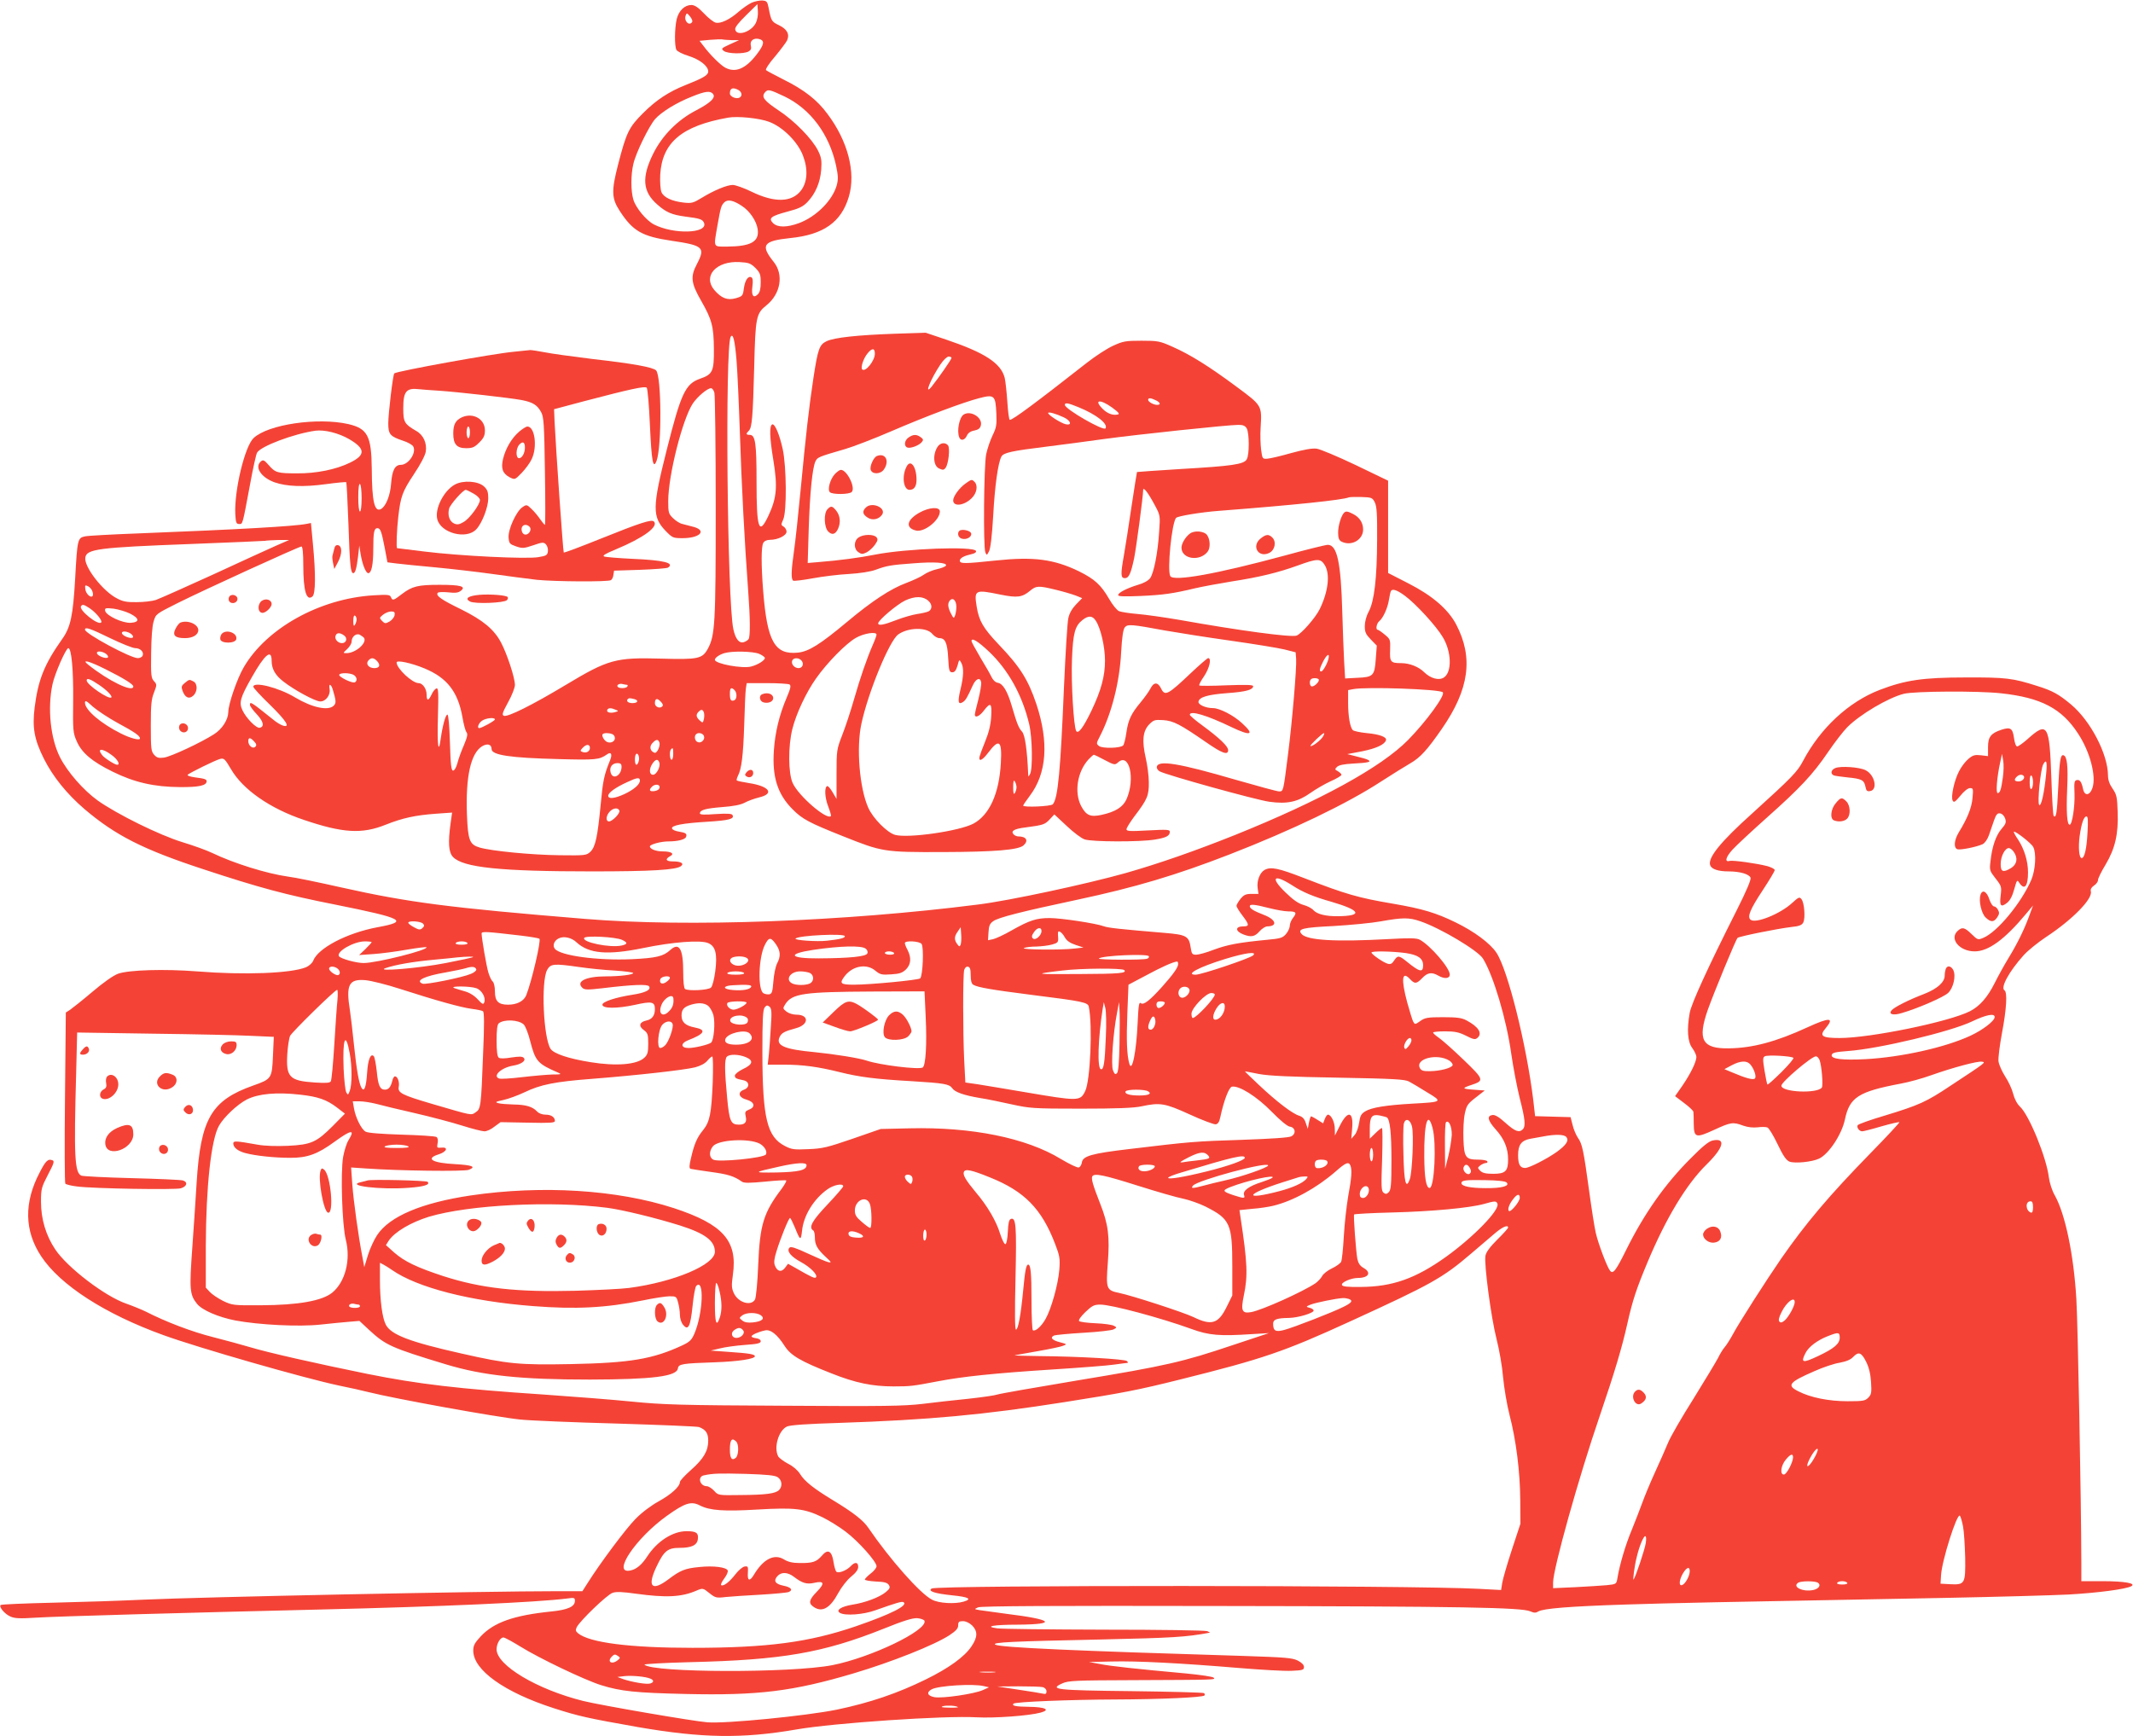 <?xml version="1.0" standalone="no"?>
<!DOCTYPE svg PUBLIC "-//W3C//DTD SVG 20010904//EN"
 "http://www.w3.org/TR/2001/REC-SVG-20010904/DTD/svg10.dtd">
<svg version="1.0" xmlns="http://www.w3.org/2000/svg"
 width="1280pt" height="1042pt" viewBox="0 0 1280 1042"
 preserveAspectRatio="xMidYMid meet">
<g transform="translate(0,1042) scale(0.1,-0.1)"
fill="#f44336" stroke="none">
<path d="M4511 10404 c-19 -9 -54 -33 -78 -54 -55 -48 -108 -73 -138 -66 -13
3 -45 28 -71 56 -34 36 -56 50 -75 50 -40 0 -75 -33 -88 -84 -13 -55 -14 -161
-2 -185 6 -10 38 -26 71 -36 68 -21 120 -61 120 -94 0 -22 -29 -39 -135 -81
-101 -40 -177 -90 -256 -169 -85 -85 -100 -115 -150 -309 -41 -159 -39 -203
10 -278 79 -122 135 -153 311 -179 190 -28 204 -40 153 -138 -41 -77 -37 -115
25 -223 64 -112 75 -153 76 -289 1 -133 -7 -152 -83 -178 -88 -31 -114 -86
-200 -427 -87 -345 -88 -402 -6 -487 40 -41 44 -43 101 -43 102 0 147 44 69
67 -22 6 -53 14 -69 18 -16 3 -41 19 -57 35 -27 26 -29 34 -29 102 0 155 86
494 148 587 29 42 87 91 109 91 7 0 16 -12 20 -27 4 -16 8 -325 8 -688 0 -703
-4 -769 -48 -850 -33 -59 -58 -64 -277 -58 -276 8 -319 -4 -577 -159 -198
-119 -346 -193 -369 -184 -13 5 -10 17 25 81 23 41 41 88 41 104 0 43 -47 186
-83 254 -42 80 -109 135 -242 201 -115 56 -150 80 -139 97 3 6 30 7 62 4 44
-5 62 -3 77 9 34 26 1 36 -126 36 -131 0 -165 -8 -228 -56 -50 -39 -56 -40
-65 -18 -6 15 -19 16 -104 11 -322 -19 -643 -197 -780 -433 -39 -67 -92 -220
-92 -268 -1 -46 -37 -102 -86 -133 -80 -51 -258 -134 -300 -140 -32 -4 -43 -1
-59 17 -18 20 -20 36 -20 174 0 123 3 160 19 199 18 47 18 49 0 69 -17 18 -19
37 -17 167 1 89 6 163 15 191 13 45 14 45 143 110 158 79 729 340 744 340 7 0
11 -40 11 -112 0 -154 19 -218 55 -188 19 16 20 134 3 313 l-12 128 -25 -5
c-73 -15 -417 -34 -1001 -57 -162 -6 -310 -14 -329 -18 -45 -9 -47 -16 -60
-254 -13 -223 -27 -292 -79 -364 -106 -150 -143 -243 -164 -408 -15 -122 -3
-192 56 -310 54 -107 137 -210 243 -301 186 -158 351 -242 710 -360 342 -113
500 -155 798 -214 408 -82 442 -100 251 -135 -183 -34 -358 -125 -387 -202 -5
-13 -24 -30 -42 -38 -89 -37 -371 -48 -656 -25 -194 15 -406 9 -472 -14 -28
-10 -88 -52 -155 -109 -60 -51 -121 -99 -134 -108 l-25 -16 -5 -509 c-3 -280
-2 -513 2 -518 4 -5 36 -13 70 -17 99 -13 590 -21 623 -11 37 11 44 37 13 47
-13 4 -151 10 -308 14 -157 4 -293 11 -302 15 -40 18 -45 116 -31 616 l6 243
456 -7 c251 -3 516 -9 590 -13 l134 -6 -5 -114 c-6 -136 -8 -139 -118 -178
-252 -89 -316 -199 -340 -583 -5 -86 -17 -262 -26 -390 -18 -251 -16 -282 28
-337 30 -38 127 -80 229 -100 144 -27 383 -39 512 -25 61 7 139 14 173 17 l61
5 59 -55 c99 -91 131 -106 461 -206 222 -67 447 -91 863 -91 377 1 521 19 528
67 4 27 25 30 228 37 135 5 234 20 234 36 0 12 -36 18 -155 26 l-110 8 55 13
c30 8 98 17 150 21 75 5 95 10 95 22 0 9 -11 16 -27 18 -16 2 -28 7 -28 11 0
9 39 27 81 36 33 8 74 -25 118 -94 37 -57 95 -91 281 -164 143 -57 245 -78
372 -78 104 0 115 2 268 31 146 28 335 48 677 70 171 11 342 24 380 30 37 5
72 10 78 10 5 0 4 5 -2 11 -12 12 -289 28 -528 30 -88 1 -153 3 -145 5 8 1 71
13 140 25 69 12 136 26 150 32 24 9 23 10 -19 21 -48 12 -63 29 -34 41 10 3
89 11 176 16 87 5 167 14 179 20 21 11 21 12 2 22 -10 6 -59 13 -109 15 -49 2
-94 8 -99 13 -6 5 9 27 37 54 41 39 53 45 90 45 66 0 361 -79 546 -146 106
-39 171 -44 366 -31 l100 6 -220 -73 c-297 -100 -396 -123 -929 -211 -252 -42
-469 -80 -482 -85 -13 -5 -90 -16 -171 -25 -81 -8 -206 -22 -278 -31 -111 -13
-232 -15 -830 -11 -616 3 -726 6 -915 25 -118 12 -354 30 -525 42 -512 34
-756 63 -1060 124 -309 63 -594 127 -710 162 -44 13 -142 40 -217 59 -127 32
-282 91 -403 153 -27 13 -81 35 -118 48 -126 43 -354 217 -426 326 -55 82 -85
181 -85 285 0 78 3 87 42 163 35 66 40 82 27 86 -27 11 -41 -3 -77 -73 -95
-181 -92 -350 9 -503 114 -173 382 -346 733 -473 215 -78 844 -258 1050 -302
69 -14 150 -32 180 -40 159 -40 766 -150 913 -165 59 -6 320 -17 580 -24 259
-8 481 -17 492 -21 41 -16 55 -37 55 -82 0 -61 -28 -109 -104 -176 -36 -32
-66 -64 -66 -72 0 -27 -52 -74 -126 -115 -47 -26 -102 -67 -141 -107 -58 -59
-212 -265 -288 -386 l-30 -47 -140 0 c-463 0 -2152 -35 -2495 -51 -124 -6
-366 -14 -537 -18 -172 -4 -316 -10 -319 -14 -12 -11 24 -54 58 -69 27 -12 56
-13 153 -7 122 8 912 30 1710 49 719 17 1297 43 1478 66 43 6 47 5 47 -14 0
-35 -43 -54 -143 -64 -224 -23 -343 -65 -422 -149 -37 -40 -45 -55 -45 -86 0
-117 187 -250 485 -346 150 -48 200 -59 505 -113 384 -66 624 -70 949 -14 224
39 890 84 1081 73 107 -6 313 9 384 28 63 17 29 34 -70 35 -78 1 -105 6 -92
19 11 11 337 24 613 25 268 1 520 12 533 24 3 3 2 9 -2 14 -4 4 -201 9 -436
12 -457 5 -497 10 -414 47 35 16 79 18 424 19 504 2 496 2 483 15 -6 6 -80 17
-164 25 -306 28 -455 44 -519 57 l-65 12 135 3 c154 4 417 -10 765 -39 133
-11 274 -19 315 -17 67 3 75 5 75 23 0 13 -13 26 -38 39 -33 16 -77 19 -315
27 -1027 31 -1470 51 -1499 68 -26 14 100 20 632 31 436 10 509 14 655 41 3 0
-4 4 -15 9 -11 5 -288 9 -616 9 -328 1 -618 4 -645 8 -81 11 -23 22 126 22
239 2 208 31 -70 65 -69 9 -141 19 -160 22 -35 6 -35 6 -10 17 18 8 450 10
1450 8 1454 -2 1812 -9 1863 -32 23 -10 33 -10 48 -1 29 18 186 31 529 42 285
9 513 14 1930 40 300 6 626 15 725 20 174 10 343 32 375 50 31 17 -41 30 -171
30 l-129 0 0 108 c-1 382 -21 1446 -30 1587 -16 267 -67 509 -129 620 -17 29
-31 74 -36 109 -14 118 -118 373 -173 424 -18 17 -33 46 -41 77 -7 28 -28 74
-48 104 -19 30 -37 70 -40 90 -3 20 7 97 21 172 27 143 33 243 15 255 -26 16
27 113 115 211 25 28 86 77 134 109 158 104 281 229 269 274 -3 13 3 24 19 35
13 8 24 23 24 33 0 10 20 51 45 92 58 97 78 185 73 318 -3 88 -6 103 -30 138
-19 27 -28 53 -28 80 -1 128 -104 327 -222 426 -73 61 -110 82 -203 111 -147
47 -187 52 -430 51 -256 0 -362 -16 -516 -75 -186 -72 -355 -229 -459 -426
-34 -65 -66 -98 -303 -313 -194 -174 -271 -270 -254 -314 9 -23 49 -36 110
-36 68 0 123 -16 132 -38 4 -11 -24 -78 -84 -197 -174 -345 -270 -556 -281
-613 -18 -101 -13 -174 15 -212 14 -19 25 -43 25 -54 -1 -31 -35 -100 -84
-172 l-44 -63 54 -41 c30 -22 55 -46 56 -53 1 -7 2 -38 2 -71 1 -85 12 -88
123 -37 100 46 112 48 174 25 28 -10 60 -13 86 -10 24 3 50 3 59 -1 9 -3 36
-48 61 -100 34 -71 52 -97 72 -105 32 -12 135 -2 177 18 59 28 136 145 155
234 28 134 80 168 334 216 50 9 133 32 185 51 130 46 276 85 303 81 26 -4 25
-4 -186 -143 -148 -99 -191 -118 -398 -181 -85 -25 -157 -51 -161 -57 -8 -13
9 -37 27 -37 7 0 59 13 116 30 56 16 105 27 107 25 3 -2 -76 -87 -174 -187
-248 -254 -388 -420 -536 -633 -87 -126 -256 -390 -289 -453 -17 -31 -39 -66
-49 -77 -10 -11 -28 -40 -40 -65 -13 -25 -79 -134 -147 -244 -69 -109 -138
-228 -153 -265 -15 -36 -51 -118 -80 -181 -29 -63 -62 -144 -75 -180 -13 -36
-41 -108 -62 -160 -38 -90 -74 -212 -87 -292 -6 -36 -7 -36 -64 -42 -31 -3
-117 -8 -189 -12 l-133 -6 0 34 c0 81 154 633 281 1003 88 258 133 409 164
548 32 143 55 212 122 372 111 265 233 467 354 586 103 101 118 161 37 144
-24 -5 -61 -35 -134 -109 -153 -153 -278 -331 -385 -547 -62 -125 -79 -148
-97 -126 -18 22 -71 162 -86 228 -8 35 -26 150 -40 254 -33 241 -41 280 -67
316 -11 16 -26 51 -32 77 l-12 47 -106 3 -107 3 -11 97 c-41 334 -153 782
-221 884 -38 57 -134 128 -245 182 -119 58 -200 82 -375 112 -211 36 -281 56
-537 155 -152 59 -197 68 -234 48 -28 -15 -48 -65 -42 -108 l5 -36 -42 0 c-35
0 -46 -6 -66 -30 -13 -17 -24 -35 -24 -42 0 -6 16 -32 35 -57 43 -56 43 -66 6
-66 -51 0 -49 -30 2 -49 45 -17 67 -13 95 19 15 17 36 30 47 30 65 1 52 42
-23 70 -59 23 -82 37 -82 51 0 14 30 11 115 -11 43 -11 95 -20 115 -20 48 0
54 -7 30 -38 -11 -13 -20 -35 -20 -48 0 -12 -10 -35 -23 -50 -21 -24 -33 -27
-118 -35 -166 -16 -234 -29 -315 -59 -43 -17 -91 -30 -106 -30 -24 0 -27 5
-33 44 -10 68 -26 76 -157 87 -263 22 -339 30 -365 40 -46 17 -255 49 -324 49
-79 0 -120 -13 -228 -74 -45 -26 -95 -49 -112 -53 l-30 -6 3 48 c2 38 8 52 28
66 29 22 171 58 505 129 347 74 592 147 914 272 373 145 706 305 908 437 65
42 144 91 175 109 61 35 102 80 190 207 165 238 191 428 86 628 -49 92 -144
173 -287 246 l-121 62 0 277 0 277 -195 94 c-107 51 -212 95 -233 98 -26 4
-76 -5 -153 -26 -63 -18 -127 -33 -144 -34 -29 -2 -30 0 -37 53 -4 30 -6 91
-3 135 8 131 8 131 -142 242 -168 125 -281 195 -385 241 -78 35 -89 37 -188
37 -96 0 -111 -3 -170 -30 -36 -16 -108 -63 -160 -104 -302 -237 -442 -341
-460 -341 -5 0 -11 48 -15 108 -4 59 -11 124 -16 145 -23 88 -121 151 -352
229 l-122 41 -185 -6 c-226 -8 -364 -23 -410 -45 -43 -21 -52 -45 -79 -223
-27 -178 -45 -339 -76 -664 -14 -148 -32 -315 -40 -370 -17 -118 -19 -172 -5
-180 5 -3 58 3 117 14 59 11 157 23 217 26 66 4 130 14 160 25 68 25 91 29
227 39 124 10 202 5 196 -13 -2 -6 -26 -16 -54 -22 -27 -6 -63 -21 -79 -33
-16 -12 -64 -34 -106 -50 -94 -35 -206 -109 -353 -232 -164 -137 -231 -179
-297 -186 -139 -14 -184 67 -208 367 -13 164 -12 267 0 291 7 12 21 19 41 19
47 0 99 26 99 49 0 11 -8 24 -17 30 -16 9 -17 12 -3 43 22 48 20 316 -3 423
-19 86 -46 151 -62 148 -19 -5 -17 -78 6 -216 26 -161 20 -226 -30 -333 -57
-121 -71 -79 -71 205 0 231 -7 281 -41 281 -23 0 -24 7 -5 25 19 20 24 82 32
385 7 297 12 319 74 368 85 69 104 184 43 260 -81 101 -64 126 98 143 201 20
308 96 353 249 43 145 -6 334 -129 497 -61 83 -138 143 -260 204 -55 28 -104
54 -108 58 -5 5 19 42 54 82 34 41 66 84 72 96 17 37 1 67 -47 91 -46 22 -48
25 -64 107 -7 35 -11 40 -37 42 -17 1 -45 -5 -64 -13z m24 -123 c-28 -54 -115
-81 -123 -38 -3 12 20 41 65 85 l68 67 3 -42 c2 -24 -4 -55 -13 -72z m-381 8
c-17 -29 -52 5 -39 39 6 15 8 15 26 -7 10 -12 16 -27 13 -32z m239 -110 l42 0
-55 -25 c-52 -24 -54 -26 -36 -40 23 -17 118 -19 148 -3 14 8 18 17 14 34 -8
30 16 49 49 41 35 -9 32 -32 -13 -91 -66 -87 -128 -114 -190 -81 -28 15 -92
78 -131 131 l-23 30 64 6 c34 3 69 4 76 2 8 -2 32 -3 55 -4z m38 -299 c21 -12
25 -35 8 -45 -18 -12 -59 4 -59 24 0 32 17 39 51 21z m279 -40 c154 -75 266
-225 307 -413 13 -63 14 -82 4 -120 -26 -90 -122 -187 -226 -226 -73 -27 -129
-27 -156 0 -29 29 -14 42 87 69 68 18 92 29 119 57 48 50 77 117 83 194 4 56
1 74 -19 115 -35 70 -141 179 -239 243 -85 57 -102 79 -80 106 18 21 27 19
120 -25z m-432 17 c19 -22 -12 -53 -100 -99 -112 -58 -203 -150 -258 -260 -71
-143 -64 -229 25 -306 53 -47 87 -61 168 -72 87 -11 103 -16 112 -38 24 -64
-183 -70 -301 -9 -46 24 -108 99 -123 148 -16 52 -16 151 0 216 15 66 93 225
130 268 38 43 130 100 223 136 79 32 108 35 124 16z m337 -168 c83 -31 173
-121 204 -204 31 -81 26 -158 -12 -208 -55 -72 -158 -75 -296 -8 -47 23 -98
41 -114 41 -34 0 -112 -32 -187 -78 -49 -30 -60 -33 -106 -28 -73 8 -123 32
-135 64 -6 15 -9 61 -7 103 11 194 130 294 408 343 56 10 187 -3 245 -25z
m-163 -505 c48 -31 88 -91 95 -141 10 -74 -42 -102 -184 -103 -85 0 -81 -9
-58 125 20 111 22 121 42 141 20 19 54 12 105 -22z m81 -372 c28 -29 32 -39
32 -87 0 -37 -5 -59 -17 -71 -27 -27 -40 -8 -33 46 4 31 3 50 -5 55 -20 12
-39 -16 -46 -65 -6 -46 -8 -48 -49 -60 -50 -14 -86 0 -129 50 -70 84 13 175
152 167 55 -3 66 -7 95 -35z m-113 -557 c5 -60 14 -256 20 -435 10 -309 28
-654 50 -950 12 -159 13 -271 2 -286 -4 -6 -16 -14 -28 -18 -28 -9 -50 18 -63
77 -37 162 -51 1700 -16 1756 14 23 25 -22 35 -144z m830 42 c0 -42 -57 -113
-76 -94 -11 11 8 68 33 97 27 33 43 31 43 -3z m460 -25 c0 -9 -79 -122 -119
-172 -48 -59 -8 42 52 132 18 27 40 48 50 48 9 0 17 -4 17 -8z m269 -333 c3
-70 0 -86 -23 -133 -14 -29 -31 -80 -38 -112 -14 -68 -18 -558 -5 -589 8 -19
9 -19 22 6 9 17 18 92 25 212 10 183 29 317 49 356 13 24 57 34 276 61 88 11
241 31 340 45 197 27 746 85 806 85 29 0 41 -5 51 -22 15 -29 16 -156 0 -184
-16 -31 -88 -41 -398 -59 -142 -9 -259 -17 -261 -18 -1 -2 -16 -95 -33 -208
-16 -112 -37 -242 -45 -289 -21 -118 -20 -140 5 -140 24 0 36 26 56 120 12 59
54 371 54 409 1 22 31 -18 71 -93 31 -58 32 -61 25 -157 -8 -128 -32 -248 -54
-279 -11 -15 -40 -31 -73 -40 -68 -21 -119 -47 -119 -62 0 -8 38 -9 133 -5
136 6 194 14 332 47 44 10 141 28 215 40 168 26 279 53 398 96 118 43 137 43
162 2 33 -54 21 -158 -30 -263 -25 -52 -112 -151 -140 -160 -35 -11 -341 30
-705 95 -88 15 -200 31 -249 35 -49 4 -99 12 -111 17 -12 5 -39 38 -59 73 -50
86 -87 119 -181 166 -151 73 -271 89 -499 65 -189 -20 -216 -20 -216 -1 0 16
25 29 73 40 16 3 27 11 24 18 -10 30 -421 15 -607 -22 -90 -18 -215 -35 -344
-45 l-59 -5 6 202 c7 218 22 367 40 407 13 26 14 27 179 75 48 14 170 61 270
104 218 94 437 176 533 201 92 24 99 18 104 -91z m956 79 c28 -13 33 -28 9
-28 -21 0 -54 18 -54 30 0 13 14 13 45 -2z m-260 -45 c39 -29 46 -38 32 -41
-30 -6 -62 6 -90 34 -56 56 -15 60 58 7z m-203 3 c108 -44 179 -100 162 -127
-11 -18 -244 116 -244 141 0 15 19 12 82 -14z m-88 -61 c43 -20 51 -51 10 -41
-30 8 -104 55 -104 67 0 9 45 -3 94 -26z m1866 -510 c12 -24 15 -70 14 -225
-1 -233 -17 -367 -50 -430 -15 -27 -24 -62 -24 -88 0 -36 6 -49 36 -80 l36
-37 -6 -79 c-7 -102 -15 -110 -110 -114 l-74 -4 -6 103 c-3 57 -8 190 -11 294
-8 300 -31 405 -87 405 -13 0 -130 -29 -261 -65 -407 -110 -663 -156 -684
-123 -20 34 9 324 35 350 11 11 150 34 257 42 453 35 741 65 780 81 6 2 39 3
75 2 61 -2 66 -4 80 -32z m-6593 -260 c-43 -19 -214 -97 -380 -174 -166 -76
-320 -144 -342 -152 -22 -7 -74 -13 -115 -13 -60 -1 -84 4 -119 23 -85 44
-197 189 -189 244 7 52 76 61 633 82 237 9 437 18 445 19 8 2 44 4 80 5 l65 0
-78 -34z m-1102 -276 c4 -11 4 -23 0 -27 -12 -12 -40 15 -43 42 -3 25 -1 26
17 17 11 -6 23 -20 26 -32z m5782 11 c46 -11 99 -27 120 -35 l37 -15 -37 -38
c-23 -24 -40 -53 -46 -82 -6 -25 -17 -209 -26 -410 -21 -505 -36 -671 -67
-707 -10 -13 -178 -20 -178 -8 0 3 18 30 40 59 102 135 115 322 39 551 -49
145 -96 221 -225 356 -94 99 -119 142 -133 228 -16 101 -11 104 144 72 100
-20 129 -16 176 23 37 31 50 32 156 6z m2094 -36 c64 -47 187 -180 227 -248
53 -87 56 -210 7 -242 -30 -20 -80 -6 -118 31 -33 33 -88 55 -139 55 -63 0
-69 7 -66 80 2 61 1 64 -32 91 -19 16 -38 29 -42 29 -14 0 -8 37 8 51 24 19
51 79 59 129 4 25 9 48 12 53 9 15 37 6 84 -29z m-2860 -30 c24 -21 24 -50 2
-63 -10 -5 -40 -12 -68 -16 -27 -4 -84 -20 -125 -36 -77 -30 -110 -36 -110
-20 0 18 112 113 162 137 59 27 107 27 139 -2z m168 -38 c0 -17 -4 -40 -8 -51
-7 -18 -9 -17 -24 12 -20 38 -22 64 -5 81 18 18 38 -5 37 -42z m-5199 -8 c39
-27 77 -75 67 -84 -19 -19 -135 75 -121 97 8 14 18 11 54 -13z m239 -30 c58
-29 61 -52 6 -56 -49 -3 -148 43 -154 72 -3 17 2 18 50 13 29 -4 73 -17 98
-29z m1589 -10 c-2 -12 -15 -29 -30 -38 -25 -14 -29 -13 -45 3 -17 18 -17 19
6 38 13 10 34 19 48 19 19 0 24 -4 21 -22z m-228 -26 c0 -9 -5 -24 -10 -32 -7
-11 -10 -5 -10 23 0 23 4 36 10 32 6 -3 10 -14 10 -23z m4436 -8 c29 -44 55
-155 55 -239 0 -93 -23 -178 -81 -300 -49 -102 -80 -143 -92 -122 -15 28 -31
289 -25 433 6 154 18 197 62 232 36 29 61 28 81 -4z m414 -58 c74 -13 251 -41
393 -61 141 -20 288 -44 325 -53 l67 -17 3 -39 c4 -49 -23 -373 -49 -576 -28
-220 -27 -220 -53 -220 -11 0 -129 32 -261 70 -339 99 -465 120 -473 78 -2 -9
6 -22 18 -28 44 -23 577 -171 657 -182 108 -15 171 -1 247 53 31 22 86 54 121
70 36 16 65 33 65 39 0 5 -10 14 -21 21 -19 10 -20 12 -6 26 11 11 41 17 94
20 94 5 115 10 93 22 -8 5 -40 14 -70 21 l-55 14 90 17 c83 17 134 40 142 66
7 19 -38 36 -115 43 -40 4 -78 12 -84 18 -16 16 -28 82 -28 163 l0 77 31 6
c76 15 519 0 537 -19 17 -16 -99 -175 -208 -286 -161 -164 -528 -365 -1040
-571 -238 -95 -452 -170 -655 -228 -231 -65 -699 -166 -887 -189 -801 -102
-1745 -137 -2358 -86 -814 67 -1056 98 -1463 189 -133 30 -277 60 -320 65
-127 18 -323 79 -452 141 -33 16 -113 45 -179 65 -138 42 -391 167 -509 250
-87 63 -181 170 -227 260 -57 113 -76 293 -45 438 14 65 81 217 95 217 19 0
31 -133 29 -312 -2 -182 -1 -196 21 -246 30 -70 91 -122 215 -183 131 -65 250
-92 405 -93 112 -1 160 9 160 35 0 12 -11 16 -74 24 -26 4 -44 10 -40 15 15
13 167 88 195 95 23 6 29 0 65 -61 71 -123 235 -237 438 -305 233 -79 348 -86
490 -29 103 41 179 57 300 66 l99 7 -9 -64 c-16 -116 -12 -174 14 -202 60 -64
284 -87 836 -87 356 0 505 9 533 32 20 16 -1 28 -49 28 -42 0 -49 13 -17 31
29 15 8 29 -44 29 -40 0 -77 14 -77 30 0 12 66 30 111 30 56 0 100 11 106 27
7 19 -1 25 -44 32 -20 3 -38 11 -40 18 -7 19 63 32 211 41 131 8 166 17 151
41 -4 8 -36 9 -101 5 -66 -5 -94 -4 -94 4 0 21 35 30 134 38 66 5 109 13 134
26 20 11 59 25 87 32 94 22 63 67 -60 86 -38 6 -71 13 -74 16 -2 2 1 14 7 27
22 41 32 122 38 307 3 102 7 200 10 218 l5 32 122 0 c67 0 128 -4 135 -8 10
-7 6 -25 -18 -81 -43 -101 -69 -207 -76 -315 -11 -159 22 -262 111 -352 60
-61 101 -82 304 -163 235 -94 246 -96 596 -95 317 1 456 13 487 40 32 29 17
54 -32 54 -9 0 -23 6 -29 14 -16 19 7 32 74 40 105 14 115 17 144 48 l28 30
74 -69 c41 -39 89 -75 108 -81 43 -15 333 -16 421 -1 68 11 90 22 90 47 0 13
-17 14 -130 8 -109 -6 -130 -5 -130 7 0 8 22 43 48 78 77 101 87 124 86 204 0
39 -9 105 -19 148 -23 102 -17 159 21 199 27 27 33 29 84 26 62 -4 103 -26
258 -133 95 -66 132 -80 132 -47 0 23 -53 73 -152 146 -43 31 -78 61 -78 66 0
28 103 -3 250 -74 117 -56 141 -47 64 23 -50 47 -135 91 -175 91 -44 0 -90 21
-87 39 5 27 54 42 173 51 112 8 155 20 155 42 0 8 -44 9 -159 5 -87 -4 -161
-4 -164 -1 -3 4 10 29 29 56 32 48 46 108 24 108 -5 0 -51 -40 -102 -88 -139
-132 -157 -142 -180 -95 -19 40 -44 41 -64 1 -9 -18 -36 -55 -59 -83 -57 -68
-75 -106 -86 -184 -5 -36 -14 -70 -19 -75 -17 -17 -123 -19 -144 -4 -18 14
-18 16 4 58 71 138 119 327 128 506 5 90 12 137 22 149 17 20 41 18 240 -19z
m-6329 -46 c68 -33 136 -60 150 -60 31 0 54 -23 45 -45 -3 -8 -16 -15 -29 -15
-44 0 -317 147 -317 171 0 18 30 8 151 -51z m4934 25 c12 -14 30 -25 42 -25
35 0 48 -28 53 -119 4 -77 7 -86 25 -86 14 0 22 11 31 40 10 38 11 39 22 18
17 -30 15 -83 -5 -164 -17 -72 -13 -90 15 -73 17 11 26 27 59 99 19 43 46 53
51 19 2 -12 -6 -58 -17 -102 -12 -44 -21 -85 -21 -91 0 -22 29 -10 54 24 41
53 49 46 44 -37 -3 -50 -15 -97 -36 -148 -17 -41 -32 -83 -34 -92 -6 -32 17
-22 51 23 67 89 85 76 77 -61 -10 -182 -68 -311 -164 -363 -84 -45 -389 -89
-470 -68 -48 13 -134 100 -162 164 -52 117 -72 359 -41 502 41 191 168 499
221 537 60 43 172 45 205 3z m-4809 1 c10 -8 16 -18 11 -22 -10 -10 -59 8 -65
24 -5 17 30 15 54 -2z m1279 -10 c22 -16 14 -46 -13 -46 -25 0 -46 25 -38 45
7 19 26 19 51 1z m120 -15 c18 -31 -52 -91 -105 -91 -23 0 -23 0 4 25 14 13
26 33 26 44 0 30 28 53 50 41 10 -6 21 -14 25 -19z m3075 20 c0 -5 -9 -31 -21
-58 -38 -87 -77 -201 -114 -330 -20 -70 -52 -167 -71 -215 -33 -86 -34 -91
-34 -235 l0 -148 -23 39 c-12 21 -26 38 -32 38 -19 -3 -16 -69 5 -122 11 -29
19 -55 16 -58 -25 -25 -194 121 -229 198 -27 59 -28 222 -2 325 23 92 83 220
142 303 66 94 179 209 238 243 48 28 125 40 125 20z m675 -102 c116 -110 200
-262 241 -435 19 -79 22 -272 5 -300 -10 -18 -10 -18 -11 1 -6 143 -19 235
-37 254 -20 22 -30 46 -62 156 -26 88 -53 132 -83 137 -14 2 -28 15 -37 33 -8
17 -38 70 -68 119 -29 49 -53 93 -53 98 0 23 37 1 105 -63z m-5299 -13 c10 -8
16 -18 11 -22 -10 -10 -59 8 -65 24 -5 17 30 15 54 -2z m3919 0 c19 -8 35 -20
35 -25 0 -14 -40 -40 -81 -51 -51 -15 -219 16 -219 40 0 12 26 31 57 40 47 14
171 11 208 -4z m-2925 -41 c0 -49 21 -87 70 -125 65 -51 192 -120 222 -120 34
0 62 39 56 75 -7 36 9 31 20 -7 19 -64 20 -78 5 -93 -33 -33 -130 -12 -232 49
-97 59 -251 98 -251 64 0 -6 45 -55 100 -108 98 -96 125 -139 78 -125 -13 4
-38 19 -56 34 -136 109 -142 113 -142 90 0 -7 18 -32 41 -56 41 -44 47 -75 17
-81 -20 -4 -81 58 -103 105 -22 46 -13 77 56 198 78 138 119 172 119 100z
m6341 7 c-10 -34 -33 -72 -43 -72 -13 0 -9 19 12 60 24 46 42 53 31 12z
m-5707 -11 c21 -24 13 -41 -18 -41 -33 0 -53 25 -36 45 17 20 33 19 54 -4z
m2546 4 c16 -19 6 -45 -18 -45 -25 0 -46 25 -38 45 7 19 40 19 56 0z m-4178
-51 c112 -56 168 -91 168 -104 0 -39 -149 33 -270 130 -45 36 4 23 102 -26z
m1916 4 c135 -56 200 -140 227 -292 7 -42 18 -83 24 -90 9 -11 6 -28 -15 -78
-15 -34 -33 -83 -39 -108 -7 -26 -18 -45 -26 -45 -11 0 -15 34 -19 168 -3 101
-9 167 -15 168 -11 1 -29 -66 -40 -143 -14 -103 -22 -40 -17 128 4 149 3 176
-9 172 -8 -2 -21 -18 -29 -36 -19 -40 -30 -41 -30 0 0 34 -24 68 -48 68 -38 0
-132 88 -132 124 0 16 89 -3 168 -36z m-427 -38 c21 -12 25 -35 9 -45 -14 -9
-102 34 -94 46 7 12 61 11 85 -1z m-1526 -61 c46 -31 81 -67 73 -75 -15 -14
-148 77 -148 102 0 17 22 9 75 -27z m7318 34 c9 -9 -22 -43 -40 -43 -13 0 -18
31 -6 43 8 9 38 9 46 0z m-4152 -33 c6 0 7 -4 4 -10 -8 -13 -52 -13 -59 -1 -7
11 14 21 32 15 8 -2 18 -4 23 -4z m647 -32 c16 -16 15 -55 -2 -61 -20 -8 -26
2 -26 40 0 35 8 41 28 21z m7600 -19 c240 -26 365 -91 463 -243 71 -108 109
-253 86 -324 -16 -48 -48 -52 -57 -6 -9 42 -19 56 -38 52 -14 -3 -16 -15 -13
-80 3 -78 -14 -188 -29 -188 -16 0 -21 76 -15 214 6 139 0 196 -22 203 -18 6
-24 -31 -32 -198 -7 -149 -12 -181 -27 -166 -4 3 -10 107 -14 229 -11 321 -23
340 -144 231 -26 -23 -54 -43 -61 -43 -7 0 -15 20 -19 50 -8 59 -21 68 -76 50
-63 -21 -80 -43 -80 -104 l0 -54 -43 5 c-36 4 -48 1 -75 -22 -18 -15 -43 -48
-56 -74 -30 -58 -50 -155 -38 -176 7 -14 15 -8 46 29 22 28 46 46 58 46 19 0
20 -4 15 -59 -5 -59 -31 -123 -82 -206 -28 -46 -33 -93 -9 -102 17 -6 113 13
151 30 13 6 29 28 38 53 8 24 22 65 31 90 13 36 20 45 37 42 12 -2 24 -14 30
-31 7 -23 4 -32 -22 -62 -33 -38 -57 -106 -66 -193 -7 -55 -5 -59 30 -104 36
-46 37 -50 31 -102 -8 -63 1 -74 38 -45 18 14 32 41 43 81 16 58 18 60 31 39
31 -46 52 -21 52 63 0 67 -22 139 -59 196 -17 24 -28 46 -26 48 7 7 105 -69
116 -91 20 -37 14 -137 -11 -197 -59 -138 -205 -315 -289 -349 -31 -13 -33
-13 -70 23 -41 40 -56 44 -83 19 -52 -47 10 -123 102 -123 82 0 180 71 308
225 l42 50 -25 -68 c-30 -81 -71 -164 -125 -252 -22 -36 -58 -101 -80 -145
-43 -86 -90 -139 -148 -169 -126 -64 -598 -161 -783 -161 -106 0 -123 12 -84
58 55 66 26 68 -109 6 -187 -86 -328 -124 -470 -126 -162 -3 -191 51 -127 233
38 106 167 419 178 430 10 9 237 55 321 65 48 5 65 11 73 27 14 25 7 121 -11
141 -11 14 -17 12 -55 -23 -71 -66 -220 -126 -250 -101 -21 18 -3 62 75 180
38 58 70 111 70 118 0 6 -19 16 -42 23 -64 17 -207 37 -229 32 -31 -9 -23 23
18 68 21 23 113 109 205 191 200 178 277 260 368 394 38 56 89 122 114 148 76
77 246 178 341 202 63 16 449 18 583 3z m-8201 -35 c28 -8 20 -24 -12 -24 -25
0 -39 12 -28 24 8 7 12 7 40 0z m167 -44 c-15 -15 -44 -2 -44 19 0 29 13 33
34 11 14 -14 17 -23 10 -30z m-3268 -99 c102 -55 134 -77 134 -93 0 -14 -58 1
-115 30 -120 60 -215 141 -215 184 0 17 8 13 48 -24 27 -23 93 -67 148 -97z
m2989 79 c18 -7 18 -8 -7 -15 -29 -7 -52 1 -43 16 7 11 23 11 50 -1z m529 -16
c3 -8 3 -27 0 -40 -6 -24 -7 -24 -25 -8 -22 20 -24 35 -7 52 16 16 25 15 32
-4z m-1254 -42 c0 -8 -80 -52 -94 -52 -15 0 -4 30 16 44 24 17 78 22 78 8z
m704 -88 c9 -3 16 -14 16 -24 0 -20 -23 -32 -45 -24 -19 7 -37 39 -28 48 8 8
37 8 57 0z m550 -11 c9 -21 -16 -46 -37 -37 -17 6 -23 35 -10 47 12 13 41 7
47 -10z m3716 -2 c-11 -22 -69 -66 -76 -58 -5 4 72 77 81 77 3 0 1 -9 -5 -19z
m-6415 -31 c14 -15 16 -23 7 -32 -15 -15 -42 7 -42 33 0 25 12 24 35 -1z
m2432 -6 c7 -20 -14 -67 -29 -62 -26 9 -33 36 -14 57 23 25 35 26 43 5z
m-1007 -40 c0 -36 113 -53 405 -60 219 -6 242 -4 287 28 25 18 34 2 19 -35
-36 -88 -43 -123 -56 -262 -19 -199 -32 -258 -62 -287 -24 -22 -30 -23 -185
-21 -169 2 -405 25 -479 46 -61 18 -71 42 -77 201 -8 225 23 365 91 407 32 19
57 12 57 -17z m590 7 c0 -21 -22 -33 -45 -24 -14 5 -14 8 1 24 22 24 44 24 44
0z m500 -36 c0 -19 -4 -35 -10 -35 -11 0 -14 53 -3 63 11 12 13 8 13 -28z
m-3372 -5 c37 -26 56 -60 35 -60 -14 0 -78 41 -90 58 -33 41 -1 43 55 2z
m3165 -38 c-3 -12 -9 -22 -14 -22 -11 0 -12 54 -2 64 11 11 23 -19 16 -42z
m2797 6 c57 -30 61 -30 79 -14 68 62 105 -99 51 -221 -21 -47 -67 -76 -151
-94 -66 -14 -91 -3 -121 53 -43 83 -23 208 45 281 14 15 28 27 31 27 3 0 33
-14 66 -32z m5389 -104 c-10 -72 -17 -94 -31 -94 -12 0 -5 91 14 180 l12 55 7
-40 c4 -22 3 -67 -2 -101z m-8063 91 c10 -24 -16 -75 -37 -75 -24 0 -25 36 -3
68 18 26 32 28 40 7z m8323 -67 c-11 -115 -30 -201 -42 -189 -12 12 8 213 24
243 19 35 25 17 18 -54z m-8549 41 c0 -55 -54 -83 -66 -34 -8 31 10 55 42 55
18 0 24 -6 24 -21z m8413 -55 c12 -12 -6 -34 -29 -34 -26 0 -30 10 -12 28 13
13 31 16 41 6z m57 -39 c0 -19 -4 -37 -10 -40 -6 -4 -10 12 -10 40 0 28 4 44
10 40 6 -3 10 -21 10 -40z m-8360 10 c0 -23 -36 -54 -93 -81 -59 -27 -97 -31
-97 -10 0 18 42 49 112 81 61 29 78 31 78 10z m2260 -40 c0 -11 -5 -27 -10
-35 -7 -11 -10 -1 -10 35 0 36 3 46 10 35 5 -8 10 -24 10 -35z m-2142 -2 c-2
-11 -14 -19 -31 -21 -29 -4 -35 6 -15 26 19 19 50 15 46 -5z m-241 -139 c5
-15 -42 -64 -62 -64 -22 0 -19 36 6 61 21 21 50 23 56 3z m8810 -131 c-5 -97
-18 -153 -35 -153 -16 0 -21 66 -12 133 11 77 25 117 41 117 9 0 10 -27 6 -97z
m-443 -115 c27 -38 20 -76 -16 -98 -48 -29 -63 -23 -62 27 1 45 26 93 49 93 7
0 21 -10 29 -22z m-4329 -202 c63 -41 127 -68 237 -99 174 -51 188 -84 38 -86
-73 -1 -126 12 -148 36 -9 11 -37 26 -61 32 -31 9 -62 31 -108 76 -93 90 -69
112 42 41z m770 -216 c122 -42 344 -175 374 -223 63 -102 141 -364 170 -572
12 -83 35 -203 51 -267 33 -128 36 -168 18 -186 -22 -22 -47 -12 -104 39 -37
34 -63 49 -77 47 -36 -5 -30 -32 18 -86 52 -57 75 -114 75 -181 0 -70 -16 -86
-89 -86 -45 0 -65 5 -78 18 -17 17 -17 19 1 33 11 8 26 14 34 14 7 0 10 5 7
10 -3 6 -28 10 -54 10 -76 0 -85 13 -89 123 -2 52 1 120 8 152 11 51 17 60 66
98 l54 42 -68 5 c-70 5 -71 9 -10 29 76 25 73 33 -50 151 -61 59 -128 118
-147 131 -19 13 -35 27 -35 32 0 4 33 7 72 7 59 0 83 -5 125 -26 43 -22 55
-25 68 -14 33 27 9 67 -65 106 -28 15 -57 19 -140 19 -93 0 -109 -3 -137 -23
-31 -22 -32 -22 -43 -3 -5 11 -21 62 -35 113 -38 141 -32 193 15 143 30 -32
40 -31 75 5 31 33 57 37 95 15 38 -22 70 -19 70 6 0 40 -117 175 -180 209 -18
10 -61 11 -184 4 -322 -18 -494 -8 -526 31 -25 30 6 38 192 47 101 6 228 18
283 28 134 24 171 24 240 0z m-5986 -14 c9 -10 7 -16 -5 -27 -13 -11 -21 -10
-50 6 -19 10 -34 22 -34 27 0 14 77 9 89 -6z m3226 -125 c-6 -14 -8 -14 -21 3
-19 26 -18 46 4 76 l17 25 3 -44 c2 -24 0 -51 -3 -60z m485 81 c0 -27 -37 -59
-52 -44 -8 8 -7 18 6 36 19 30 46 34 46 8z m-3127 -27 c60 -7 111 -16 114 -19
11 -11 -46 -255 -79 -339 -14 -35 -55 -57 -109 -57 -59 0 -79 21 -79 80 0 28
-6 52 -13 59 -8 6 -19 30 -26 53 -12 38 -40 204 -41 235 0 14 28 12 233 -12z
m3267 -11 c11 -20 31 -34 64 -45 l48 -16 -54 -6 c-80 -10 -327 -7 -303 3 11 5
45 9 75 9 30 1 72 6 93 12 33 9 38 14 37 37 -1 15 -2 31 -1 35 2 17 25 0 41
-29z m-1320 7 c0 -11 -27 -18 -107 -27 -62 -7 -199 3 -189 13 19 19 296 32
296 14z m-1610 -37 c74 -68 185 -78 400 -34 179 37 343 49 389 30 45 -18 57
-66 43 -171 -6 -46 -17 -88 -25 -96 -16 -16 -134 -22 -156 -9 -7 5 -11 43 -11
101 0 141 -24 182 -78 133 -41 -38 -85 -48 -232 -55 -204 -9 -426 21 -460 62
-16 19 -5 50 23 63 30 15 77 5 107 -24z m273 15 c35 -16 34 -26 -3 -34 -69
-15 -240 20 -224 46 9 15 188 6 227 -12z m925 -29 c26 -39 28 -70 5 -113 -9
-18 -19 -66 -22 -107 -5 -65 -9 -75 -26 -78 -11 -1 -26 2 -34 7 -35 23 -29
216 9 290 24 48 36 48 68 1z m-2428 15 c0 -3 -17 -21 -37 -41 l-38 -36 86 6
c47 3 137 15 199 26 63 11 116 17 119 15 15 -16 -299 -95 -377 -95 -45 0 -138
26 -148 41 -17 28 88 88 154 89 23 0 42 -2 42 -5z m575 -5 c4 -6 -10 -10 -35
-10 -25 0 -39 4 -35 10 3 6 19 10 35 10 16 0 32 -4 35 -10z m2725 -5 c15 -18
8 -191 -8 -207 -10 -10 -298 -38 -399 -38 -81 0 -88 8 -52 54 48 60 130 74
182 30 28 -23 38 -26 94 -22 52 3 68 9 90 30 30 30 33 70 9 117 -9 16 -16 35
-16 41 0 16 86 12 100 -5z m-336 -28 c10 -7 15 -19 11 -29 -7 -19 -103 -29
-293 -30 -175 -1 -192 27 -32 51 162 24 288 27 314 8z m171 -27 c4 -6 -7 -10
-24 -10 -17 0 -31 5 -31 10 0 6 11 10 24 10 14 0 28 -4 31 -10z m3070 0 c75
-11 105 -32 105 -74 0 -45 -21 -40 -96 21 -49 40 -57 40 -78 8 -13 -20 -22
-24 -39 -19 -27 8 -96 56 -97 67 0 10 122 8 205 -3z m-915 -14 c-19 -18 -310
-116 -345 -116 -66 0 20 46 176 94 124 38 195 47 169 22z m-626 -5 c3 -5 -1
-12 -10 -15 -23 -9 -299 -7 -290 1 18 18 290 30 300 14z m-4055 -5 c-2 -3 -76
-19 -164 -36 -158 -31 -431 -54 -360 -30 59 20 162 38 280 49 66 6 134 13 150
15 50 5 99 6 94 2z m1635 -2 c44 -17 -11 -60 -61 -48 -29 8 -42 32 -22 45 16
10 60 12 83 3z m2596 -40 c0 -20 -29 -61 -95 -135 -76 -85 -113 -113 -129
-100 -11 9 -14 -12 -19 -117 -8 -177 -34 -303 -50 -246 -15 52 -18 142 -12
300 l7 174 104 55 c92 50 164 82 187 84 4 1 7 -6 7 -15z m-3594 -18 c54 -8
150 -18 212 -21 61 -4 112 -11 112 -15 0 -10 -79 -20 -164 -20 -119 0 -181
-30 -142 -68 13 -13 29 -14 123 -3 182 22 269 25 278 11 13 -21 -21 -38 -98
-50 -103 -16 -182 -42 -182 -60 0 -24 88 -24 195 -1 102 23 120 19 120 -26 0
-38 -17 -61 -51 -68 -42 -9 -49 -33 -16 -57 24 -18 27 -26 27 -82 0 -52 -4
-66 -23 -84 -44 -42 -169 -52 -323 -27 -132 21 -221 51 -240 80 -43 66 -58
403 -21 473 21 38 39 40 193 18z m-1442 -18 c7 -12 7 -21 0 -28 -13 -13 -68
26 -58 41 9 15 45 6 58 -13z m824 4 c2 -7 -12 -19 -32 -27 -51 -22 -271 -66
-290 -59 -47 18 10 46 140 68 49 9 103 20 119 25 38 12 57 10 63 -7z m2967
-35 c0 -32 5 -51 15 -57 26 -16 107 -30 350 -61 311 -39 339 -45 344 -72 23
-112 9 -444 -22 -506 -30 -61 -38 -61 -367 -5 -110 19 -234 39 -276 46 l-76
11 -7 135 c-8 170 -8 510 0 540 4 14 13 22 23 20 12 -3 16 -15 16 -51z m921
31 c19 -19 -25 -23 -269 -24 -274 -2 -281 0 -102 21 115 14 358 15 371 3z
m-2281 -18 c4 -6 -15 -10 -50 -10 -35 0 -54 4 -50 10 3 6 26 10 50 10 24 0 47
-4 50 -10z m396 0 c22 -12 25 -43 5 -59 -16 -13 -71 -17 -103 -7 -56 18 -26
76 39 76 22 0 48 -5 59 -10z m-841 -29 c0 -6 -10 -17 -22 -25 -25 -18 -44 -7
-35 18 7 17 57 23 57 7z m-1620 -66 c217 -70 368 -112 431 -120 31 -4 61 -10
67 -14 8 -5 9 -74 1 -256 -12 -319 -14 -331 -45 -351 -28 -19 -16 -21 -259 50
-187 55 -209 67 -202 104 5 28 -7 62 -23 62 -5 0 -13 -12 -16 -27 -9 -37 -22
-53 -44 -53 -30 0 -41 25 -49 110 -5 45 -13 86 -18 91 -19 19 -35 -20 -40
-100 -6 -87 -17 -116 -33 -91 -15 24 -30 105 -46 260 -8 80 -19 172 -24 205
-25 155 -7 191 94 182 33 -3 126 -26 206 -52z m2108 13 c-6 -17 -52 -25 -110
-20 -48 4 -63 17 -30 25 9 3 46 5 80 6 46 1 63 -2 60 -11z m-1650 -9 c33 -11
59 -57 48 -85 -6 -15 -12 -11 -39 18 -21 23 -49 40 -77 48 -25 7 -54 16 -65
20 -31 13 96 12 133 -1z m4280 -10 c4 -21 -26 -51 -47 -47 -20 4 -26 35 -10
54 16 19 53 14 57 -7z m-5113 -61 c-4 -35 -12 -156 -19 -269 -7 -113 -16 -212
-21 -219 -6 -10 -29 -11 -96 -7 -152 10 -173 32 -165 170 3 48 11 98 17 110
12 24 269 276 282 276 4 1 5 -27 2 -61z m3530 -102 c8 -163 0 -292 -18 -303
-24 -14 -259 15 -335 41 -43 15 -192 39 -312 51 -182 17 -235 39 -212 90 12
26 29 35 99 54 78 21 79 81 3 81 -22 0 -47 8 -61 19 -22 18 -22 19 -6 45 42
63 109 73 523 75 l312 1 7 -154z m1735 135 c0 -22 -111 -140 -132 -141 -5 0
-8 12 -8 26 0 33 87 124 119 124 11 0 21 -4 21 -9z m-3249 -23 c3 -32 -4 -55
-24 -75 -39 -43 -70 -18 -47 37 17 42 68 69 71 38z m439 -26 c0 -12 -56 -42
-78 -42 -23 0 -46 25 -37 40 7 12 115 14 115 2z m2510 0 c0 -12 -23 -32 -37
-32 -7 0 -13 9 -13 20 0 15 7 20 25 20 14 0 25 -4 25 -8z m-2743 -17 c13 -9
27 -34 34 -57 12 -47 3 -152 -14 -166 -16 -12 -99 -32 -135 -32 -47 0 -49 28
-4 46 101 39 114 63 42 77 -57 11 -80 32 -80 72 0 36 14 52 57 65 44 13 77 11
100 -5z m2389 -190 c-6 -155 -13 -198 -30 -192 -22 7 -17 179 11 362 l7 40 9
-35 c5 -19 7 -97 3 -175z m82 -42 c-2 -110 -7 -166 -15 -174 -10 -10 -15 -6
-24 17 -13 32 1 224 24 344 l12 65 3 -45 c2 -25 2 -118 0 -207z m632 226 c0
-38 -29 -79 -57 -79 -19 0 -16 31 7 68 22 36 50 43 50 11z m-2724 -119 c-3
-58 -9 -133 -12 -167 l-7 -63 97 0 c113 0 203 -12 336 -45 116 -29 215 -42
430 -54 195 -12 226 -17 244 -42 16 -24 71 -43 166 -59 41 -6 127 -24 190 -38
110 -24 129 -26 415 -26 218 0 318 4 365 14 112 24 141 19 290 -49 74 -34 144
-60 155 -59 14 2 22 14 28 43 21 99 52 180 70 183 43 8 150 -60 237 -149 53
-54 94 -88 110 -91 33 -4 40 -42 9 -58 -13 -8 -122 -15 -294 -21 -280 -9 -310
-11 -675 -55 -230 -27 -283 -42 -288 -82 -2 -13 -10 -26 -18 -29 -8 -3 -56 20
-108 51 -208 127 -537 193 -908 184 l-173 -4 -170 -59 c-151 -52 -181 -59
-265 -62 -84 -4 -100 -2 -140 19 -107 55 -134 166 -135 559 0 203 3 259 14
273 11 13 16 14 29 4 12 -11 14 -31 8 -118z m-142 50 c5 -5 6 -16 2 -25 -9
-24 -99 -17 -104 8 -6 31 73 45 102 17z m7486 6 c0 -23 -70 -77 -145 -112
-153 -71 -414 -129 -631 -141 -137 -7 -207 1 -202 25 3 14 21 18 98 24 185 13
615 116 743 177 86 41 137 51 137 27z m-5038 -14 c7 -26 -9 -62 -27 -62 -18 0
-19 20 -3 55 13 29 24 32 30 7z m-3789 -31 c10 -10 27 -53 38 -97 32 -124 44
-138 169 -192 22 -9 17 -11 -35 -11 -33 -1 -115 -8 -183 -16 -67 -8 -129 -12
-137 -8 -41 15 13 65 83 77 50 8 81 30 65 47 -9 9 -27 9 -75 2 -42 -7 -67 -7
-75 -1 -9 7 -13 41 -13 103 0 62 4 96 13 103 31 26 120 22 150 -7z m893 4 c8
-19 -21 -103 -43 -127 -9 -10 -23 -18 -31 -18 -22 0 -12 113 13 140 21 23 53
26 61 5z m462 -57 c36 -36 -3 -68 -81 -68 -50 0 -72 12 -64 34 14 36 119 60
145 34z m3972 -42 c0 -8 -8 -24 -18 -36 -16 -19 -20 -20 -25 -8 -6 17 18 58
34 58 5 0 9 -6 9 -14z m-6371 -80 c14 -76 14 -186 0 -223 -10 -26 -11 -27 -21
-9 -6 11 -13 75 -16 142 -7 183 12 228 37 90z m2377 -21 c48 -20 42 -44 -19
-72 -26 -13 -47 -30 -47 -38 0 -16 5 -19 53 -29 35 -8 37 -43 2 -56 -41 -15
-33 -47 15 -60 48 -13 56 -45 14 -60 -22 -9 -25 -14 -19 -41 8 -34 -4 -49 -41
-49 -48 0 -57 20 -70 156 -16 168 -17 237 -2 252 16 16 71 15 114 -3z m6286
-4 c4 -4 -28 -42 -72 -86 -44 -43 -81 -77 -84 -74 -2 2 -10 39 -17 82 -11 68
-11 80 1 87 16 10 160 2 172 -9z m-6485 -148 c-8 -186 -17 -235 -58 -286 -37
-45 -53 -84 -72 -166 -11 -45 -12 -63 -3 -66 6 -2 61 -10 123 -19 103 -14 138
-25 185 -58 13 -9 44 -9 139 0 67 7 124 10 127 7 3 -3 -9 -24 -26 -48 -110
-145 -132 -216 -142 -458 -4 -105 -13 -195 -19 -208 -23 -42 -100 -20 -127 37
-14 31 -15 46 -6 111 29 204 -59 303 -354 400 -341 111 -792 139 -1220 76
-294 -44 -486 -125 -561 -238 -18 -27 -43 -81 -55 -120 l-22 -72 -12 65 c-23
119 -53 334 -60 434 l-7 99 89 -6 c196 -14 589 -19 617 -8 46 18 23 28 -81 34
-139 7 -182 33 -99 59 48 15 60 45 15 40 -26 -2 -27 -1 -22 26 4 19 1 33 -7
38 -8 5 -102 11 -209 14 -122 4 -203 10 -216 18 -26 14 -61 86 -70 141 l-7 41
41 0 c23 0 67 -7 99 -15 32 -9 137 -34 233 -56 96 -22 224 -56 284 -75 60 -19
120 -34 133 -34 14 0 41 12 60 28 l37 27 163 -3 c133 -3 163 -1 163 10 0 23
-22 38 -57 38 -19 0 -40 8 -50 19 -27 29 -67 41 -141 42 -37 1 -78 4 -92 8
-21 6 -16 9 31 19 31 7 88 28 126 46 97 47 184 64 406 81 269 21 554 53 618
69 34 9 61 24 74 40 11 13 24 25 29 25 5 1 6 -65 3 -156z m4421 131 c13 -9 21
-21 19 -27 -5 -17 -74 -35 -134 -36 -41 -1 -54 3 -62 18 -31 57 104 91 177 45z
m2221 4 c13 -34 22 -151 14 -165 -26 -38 -243 -29 -243 11 0 22 181 176 207
176 8 0 17 -10 22 -22z m-416 -26 c23 -26 39 -74 28 -85 -10 -10 -53 1 -135
36 l-48 20 43 23 c53 28 91 30 112 6z m-2948 -58 c59 -11 185 -17 475 -22 333
-6 400 -10 425 -23 17 -9 66 -38 109 -65 95 -57 94 -58 -90 -68 -156 -9 -244
-23 -281 -46 -25 -15 -31 -27 -37 -68 -4 -28 -15 -61 -27 -74 l-20 -23 5 60
c10 107 -27 114 -76 14 l-27 -54 -1 40 c0 40 -22 85 -41 85 -5 0 -14 -12 -19
-26 l-10 -26 -34 21 c-18 12 -36 21 -39 21 -2 0 -8 -17 -12 -37 l-7 -38 -12
35 c-8 25 -19 37 -41 44 -41 13 -135 85 -240 184 -48 45 -86 82 -84 82 2 0 40
-7 84 -16z m-665 -104 c24 -15 2 -25 -53 -25 -59 0 -91 10 -82 25 8 13 115 13
135 0z m-5089 -20 c108 -12 159 -30 221 -77 l48 -37 -72 -73 c-99 -99 -130
-113 -270 -120 -70 -3 -139 -1 -183 7 -130 23 -145 24 -145 7 0 -24 27 -45 70
-57 62 -17 178 -29 270 -29 103 -1 166 22 267 96 102 74 126 77 84 9 -11 -17
-25 -62 -32 -100 -16 -95 -6 -409 16 -496 31 -121 -3 -254 -81 -318 -60 -49
-201 -75 -429 -76 -166 -1 -171 0 -226 26 -30 15 -66 39 -80 54 l-24 26 0 246
c1 359 32 646 80 727 30 52 110 127 166 156 70 35 178 45 320 29z m6521 -136
c19 -12 28 -94 28 -256 0 -149 -3 -179 -16 -193 -13 -13 -19 -13 -32 -3 -13
11 -14 38 -8 200 3 104 3 188 -1 188 -4 0 -22 -14 -40 -32 l-33 -32 0 60 c0
72 12 88 60 79 19 -4 38 -9 42 -11z m151 -54 c12 -45 2 -275 -13 -318 -23 -63
-34 -19 -38 148 -3 87 -1 171 2 185 9 37 38 28 49 -15z m124 -11 c24 -92 11
-359 -18 -359 -21 0 -31 62 -32 185 -2 206 21 284 50 174z m115 -41 c-2 -29
-11 -87 -21 -128 l-19 -75 -1 136 c-1 75 2 139 6 143 17 17 36 -25 35 -76z
m687 -12 c18 -21 1 -47 -56 -89 -59 -42 -166 -97 -191 -97 -30 0 -42 21 -42
77 0 62 20 88 72 98 18 3 53 10 78 14 72 14 126 13 139 -3z m-4840 -40 c29
-16 47 -47 37 -65 -13 -21 -284 -48 -316 -31 -25 13 -26 50 -2 80 32 40 215
50 281 16z m-2109 -16 c10 -7 -11 -10 -70 -10 -59 0 -80 3 -70 10 8 5 40 10
70 10 30 0 62 -5 70 -10z m5790 -50 c0 -22 -4 -40 -10 -40 -5 0 -10 18 -10 40
0 22 5 40 10 40 6 0 10 -18 10 -40z m-989 -6 c14 -17 6 -20 -70 -29 -30 -3
-68 -8 -85 -11 -23 -3 -14 4 37 30 67 34 96 36 118 10z m219 -13 c0 -14 -100
-50 -230 -82 -137 -34 -230 -49 -230 -38 0 5 37 20 83 33 307 93 377 109 377
87z m494 -20 c13 -20 -25 -46 -61 -42 -14 1 -18 33 -6 44 9 10 61 9 67 -2z
m-3124 -24 c0 -30 -44 -41 -180 -44 -144 -2 -143 0 15 35 106 24 165 27 165 9z
m3264 -3 c10 -26 7 -74 -14 -186 -10 -59 -22 -167 -26 -240 -4 -73 -11 -141
-16 -151 -5 -10 -30 -28 -56 -40 -25 -12 -52 -33 -58 -46 -7 -13 -25 -32 -40
-43 -78 -52 -318 -160 -385 -173 -56 -10 -64 7 -45 99 25 119 22 195 -20 472
l-6 41 78 8 c44 3 99 12 124 18 120 29 261 107 374 205 62 55 80 62 90 36z
m-1174 -4 c0 -14 -35 -30 -64 -30 -27 0 -41 14 -31 30 8 13 95 13 95 0z m680
5 c0 -12 -159 -68 -260 -90 -41 -9 -98 -23 -127 -31 -67 -18 -79 -18 -64 0 28
33 451 147 451 121z m1211 -16 c8 -15 8 -24 0 -32 -15 -15 -46 16 -38 37 9 22
24 20 38 -5z m-2882 -55 c208 -83 311 -188 392 -398 28 -73 31 -88 26 -156 -7
-89 -49 -238 -83 -297 -25 -44 -61 -76 -76 -67 -4 3 -8 83 -8 177 0 169 -5
217 -20 217 -12 0 -19 -36 -30 -155 -14 -146 -30 -235 -43 -235 -7 0 -8 97 -3
308 7 315 3 368 -28 356 -11 -4 -16 -25 -18 -77 -2 -41 -8 -72 -14 -74 -7 -2
-20 25 -33 64 -22 73 -76 166 -146 248 -59 71 -78 103 -71 121 8 20 44 13 155
-32z m-465 1 c3 -8 3 -22 -1 -30 -5 -14 -8 -14 -24 1 -11 9 -19 23 -19 31 0
18 36 17 44 -2z m1353 -51 c114 -36 238 -72 276 -79 37 -8 95 -29 130 -46 149
-75 162 -103 162 -359 l0 -175 -34 -69 c-50 -101 -90 -114 -199 -61 -58 28
-368 129 -446 145 -77 16 -80 24 -68 181 12 158 3 231 -46 355 -44 112 -55
151 -47 164 12 20 70 8 272 -56z m808 47 c-6 -5 -35 -16 -65 -26 -75 -24 -112
-51 -105 -76 8 -23 2 -23 -61 -3 -69 23 -71 29 -22 49 99 39 278 79 253 56z
m204 -7 c-20 -24 -81 -52 -161 -73 -221 -58 -205 -18 22 54 47 15 90 28 95 30
6 2 21 4 34 4 20 1 22 -1 10 -15z m1202 -21 c21 -21 -28 -35 -125 -34 -90 0
-146 11 -146 30 0 17 24 20 142 18 72 -1 121 -6 129 -14z m-3981 -23 c0 -5
-43 -55 -95 -110 -92 -97 -114 -137 -85 -155 6 -3 10 -22 10 -41 0 -45 14 -70
64 -117 36 -33 38 -37 16 -32 -14 3 -69 27 -123 52 -73 34 -101 43 -109 35
-20 -20 8 -54 69 -87 57 -31 103 -78 89 -92 -7 -7 -25 1 -124 58 l-43 24 -18
-24 c-22 -29 -47 -23 -61 14 -7 18 -4 41 10 86 24 78 73 199 81 199 3 0 16
-26 29 -57 32 -80 36 -82 43 -20 9 91 69 189 151 248 38 28 96 39 96 19z
m3153 -12 c8 -23 -12 -58 -33 -58 -14 0 -20 7 -20 23 0 38 41 65 53 35z m907
-58 c0 -22 -55 -88 -65 -78 -10 9 2 42 26 72 24 31 39 33 39 6z m-3900 -36
c12 -31 13 -144 2 -144 -5 0 -27 16 -50 36 -34 29 -42 42 -42 69 0 62 70 93
90 39z m3766 1 c15 -37 -145 -201 -311 -320 -181 -129 -320 -178 -509 -179
-80 -1 -110 2 -113 12 -6 15 55 42 96 42 65 0 83 33 32 61 -20 12 -30 27 -36
55 -8 46 -24 256 -19 265 2 3 106 9 231 12 236 6 461 27 548 51 66 19 75 19
81 1z m3214 -21 c0 -23 -4 -34 -12 -32 -33 11 -36 68 -3 68 11 0 15 -10 15
-36z m-8556 -3 c91 -12 289 -60 436 -106 151 -48 210 -92 210 -158 0 -78 -243
-181 -515 -217 -44 -6 -189 -13 -322 -17 -355 -9 -566 15 -793 88 -158 52
-232 87 -295 142 l-49 44 17 27 c35 52 131 109 240 143 241 72 734 97 1071 54z
m5406 -119 c0 -4 -29 -37 -65 -72 -44 -44 -67 -75 -71 -97 -9 -49 34 -373 67
-501 16 -63 34 -165 39 -229 6 -63 23 -165 39 -227 39 -149 63 -340 64 -511
l1 -140 -51 -155 c-28 -85 -54 -175 -58 -199 l-7 -44 -132 7 c-393 22 -3252
23 -3285 2 -25 -16 18 -30 124 -41 99 -10 121 -22 67 -38 -52 -15 -148 -10
-189 12 -70 35 -253 242 -382 431 -30 45 -92 93 -211 165 -117 71 -172 114
-200 160 -13 21 -42 46 -71 60 -26 14 -53 34 -59 44 -28 53 2 155 52 179 19 9
118 16 315 22 538 18 864 48 1353 125 350 55 442 73 690 135 498 124 625 167
1024 350 487 223 552 259 724 406 51 43 115 98 143 122 46 39 79 53 79 34z
m-3490 -41 c0 -17 -4 -33 -10 -36 -6 -4 -10 8 -10 29 0 20 5 36 10 36 6 0 10
-13 10 -29z m-405 7 c38 -17 30 -30 -17 -26 -31 2 -44 8 -46 21 -4 20 24 23
63 5z m-2803 -220 c152 -106 469 -188 847 -217 255 -20 435 -11 658 34 67 14
140 25 162 25 38 0 41 -2 50 -37 6 -21 11 -54 11 -74 0 -21 8 -47 19 -60 31
-38 44 -12 57 112 6 61 16 115 22 121 49 49 41 -163 -10 -284 -17 -40 -28 -51
-72 -72 -178 -83 -314 -106 -668 -113 -313 -6 -379 0 -657 63 -312 70 -425
113 -456 174 -21 40 -35 146 -35 268 l0 103 23 -12 c12 -7 34 -20 49 -31z
m1966 -129 c15 -63 15 -117 1 -158 -20 -58 -29 -32 -29 89 0 66 4 120 8 120 5
0 14 -23 20 -51z m3776 -45 c27 -10 18 -23 -31 -47 -65 -33 -297 -123 -356
-139 -53 -14 -67 -6 -67 38 0 25 23 33 95 34 56 1 151 30 148 45 -1 6 -12 13
-25 16 -22 6 -22 7 7 19 31 12 153 37 192 39 12 1 28 -2 37 -5z m2676 -19 c0
-23 -35 -87 -59 -109 -16 -14 -25 -16 -32 -9 -8 8 -5 24 12 58 30 61 79 97 79
60z m-8619 -15 c5 0 9 -4 9 -10 0 -13 -57 -13 -64 -1 -7 11 14 21 32 15 8 -2
18 -4 23 -4z m2415 -64 c26 -20 8 -37 -48 -43 -30 -3 -49 0 -63 11 -20 16 -20
16 -1 31 25 19 86 19 112 1z m-107 -90 c15 -17 -10 -46 -40 -46 -28 0 -36 30
-14 46 24 18 40 18 54 0z m6581 -45 c0 -36 -34 -65 -130 -110 -93 -44 -106
-41 -75 19 19 37 71 76 132 100 66 26 73 25 73 -9z m159 -145 c16 -32 26 -72
29 -121 4 -64 2 -75 -17 -94 -19 -19 -32 -21 -124 -21 -112 0 -223 22 -296 60
-70 35 -56 54 96 120 51 23 119 46 152 51 41 8 66 18 82 35 32 34 50 27 78
-30z m-6781 -478 c17 -17 15 -83 -3 -98 -23 -19 -35 -2 -35 49 0 60 12 75 38
49z m6467 -103 c-28 -49 -52 -62 -33 -17 19 43 51 87 56 74 2 -7 -8 -32 -23
-57z m-125 8 c-1 -31 -39 -103 -55 -103 -25 0 -18 54 11 89 29 35 44 39 44 14z
m-6093 -119 c26 -17 30 -55 8 -77 -21 -21 -77 -29 -231 -30 -134 -2 -134 -2
-159 26 -14 15 -34 27 -43 27 -42 0 -58 56 -19 65 55 12 92 13 252 9 127 -4
176 -9 192 -20z m-466 -170 c59 -30 144 -36 345 -24 224 13 282 6 389 -46 39
-19 102 -58 140 -87 77 -58 185 -180 185 -207 0 -10 -16 -30 -35 -44 -19 -15
-35 -31 -35 -36 0 -5 30 -10 66 -12 52 -2 69 -7 78 -21 9 -15 6 -22 -19 -43
-38 -31 -123 -63 -200 -75 -67 -11 -101 -33 -75 -49 30 -19 142 -11 215 16
124 44 157 54 167 48 30 -19 -75 -72 -287 -145 -281 -96 -530 -129 -980 -129
-376 0 -619 31 -687 88 -14 12 -15 19 -7 36 20 39 183 196 215 206 22 8 60 6
139 -5 182 -25 275 -21 366 19 36 15 38 15 75 -15 37 -29 42 -31 99 -24 33 3
128 10 210 14 83 5 158 12 168 16 28 12 14 29 -32 38 -49 10 -61 29 -36 57 24
27 62 25 101 -5 48 -37 76 -45 120 -35 60 14 65 -3 16 -53 -47 -48 -52 -69
-20 -91 51 -36 100 -8 149 84 18 33 51 76 75 96 30 24 44 43 44 60 0 29 -20
31 -44 5 -25 -27 -75 -46 -87 -34 -6 6 -13 32 -17 58 -10 67 -34 81 -70 38
-33 -38 -56 -45 -134 -44 -42 0 -70 7 -94 22 -58 35 -123 2 -179 -91 -26 -44
-41 -39 -37 11 2 37 1 40 -20 37 -12 -2 -37 -23 -56 -48 -35 -45 -70 -72 -84
-64 -5 3 4 21 18 40 14 18 24 40 21 48 -8 20 -85 30 -170 21 -86 -8 -115 -20
-186 -74 -100 -75 -129 -44 -71 77 44 93 67 112 137 112 74 0 107 16 111 54 4
36 -10 46 -68 46 -83 0 -176 -60 -235 -150 -33 -51 -66 -79 -103 -86 -113 -23
33 195 221 329 108 77 145 89 198 61z m7579 -125 c6 -30 11 -115 13 -188 2
-157 -1 -164 -93 -159 l-55 3 3 49 c4 87 96 376 113 359 5 -5 13 -34 19 -64z
m-1904 -101 c-6 -39 -62 -206 -73 -218 -6 -7 6 85 19 135 15 64 40 125 51 125
6 0 7 -17 3 -42z m264 -168 c0 -28 -26 -76 -45 -83 -22 -9 -19 31 5 71 22 36
40 42 40 12z m769 -69 c21 -14 6 -37 -28 -44 -63 -13 -128 19 -90 44 18 11
100 11 118 0z m176 -1 c4 -6 -8 -10 -30 -10 -22 0 -34 4 -30 10 3 6 17 10 30
10 13 0 27 -4 30 -10z m-5537 -228 c18 -57 -320 -220 -553 -266 -248 -48
-1078 -46 -1128 3 -4 4 119 11 275 15 552 13 798 56 1159 200 121 49 174 65
203 64 22 -2 41 -9 44 -16z m286 -28 c34 -35 33 -70 -4 -125 -41 -62 -136
-131 -275 -199 -169 -83 -333 -139 -533 -181 -182 -37 -665 -85 -777 -76 -82
6 -640 102 -745 128 -277 69 -520 214 -520 310 0 36 24 74 43 71 9 -2 54 -26
99 -54 114 -71 386 -201 485 -232 119 -37 206 -46 508 -53 437 -10 643 16
1005 123 232 69 488 171 578 230 39 26 52 40 52 59 0 21 5 25 29 25 17 0 38
-10 55 -26z m-2124 -184 c13 -9 12 -12 -4 -25 -36 -28 -65 -8 -34 23 14 14 19
15 38 2z m2258 -97 c-21 -2 -57 -2 -80 0 -24 2 -7 4 37 4 44 0 63 -2 43 -4z
m-2065 -38 c22 -9 22 -22 -1 -29 -20 -7 -108 8 -162 26 l-35 13 40 5 c43 5
129 -2 158 -15z m2002 -45 l30 -7 -38 -17 c-52 -23 -243 -51 -290 -42 -42 8
-49 29 -16 47 41 22 251 35 314 19z m353 -6 c13 -4 22 -14 22 -25 0 -15 -5
-18 -22 -14 -13 3 -79 14 -148 24 l-125 19 125 1 c69 0 135 -2 148 -5z m-509
-120 c2 -2 -22 -4 -55 -3 -43 1 -52 3 -34 9 22 6 79 3 89 -6z"/>
<path d="M5783 7932 c-26 -16 -42 -97 -27 -136 9 -24 33 -19 46 9 7 16 22 27
45 31 24 5 35 13 39 31 12 46 -60 92 -103 65z"/>
<path d="M5452 7794 c-25 -17 -29 -52 -7 -60 18 -7 70 12 87 33 10 12 9 18 -7
29 -24 18 -45 18 -73 -2z"/>
<path d="M5626 7738 c-30 -47 -25 -115 10 -130 22 -10 28 -10 39 5 17 24 27
117 14 134 -17 20 -47 16 -63 -9z"/>
<path d="M5262 7683 c-20 -8 -44 -62 -37 -83 9 -28 59 -27 79 2 36 51 10 102
-42 81z"/>
<path d="M5441 7621 c-31 -57 -20 -141 17 -141 28 0 42 21 42 61 0 77 -35 125
-59 80z"/>
<path d="M5011 7576 c-29 -30 -47 -94 -31 -110 15 -15 116 -14 131 1 25 25
-28 133 -65 133 -7 0 -22 -11 -35 -24z"/>
<path d="M5794 7518 c-37 -26 -74 -77 -74 -101 0 -40 66 -32 111 13 31 30 39
76 17 98 -16 16 -18 16 -54 -10z"/>
<path d="M5196 7374 c-23 -22 -20 -41 10 -60 29 -20 69 -11 88 18 25 41 -62
78 -98 42z"/>
<path d="M4966 7364 c-24 -23 -21 -109 4 -134 23 -23 43 -18 59 16 17 38 13
78 -10 108 -24 30 -32 32 -53 10z"/>
<path d="M5519 7344 c-78 -43 -88 -92 -23 -108 50 -13 144 62 144 114 0 30
-63 26 -121 -6z"/>
<path d="M5757 7234 c-15 -15 -6 -42 15 -47 28 -8 60 10 56 31 -3 18 -57 29
-71 16z"/>
<path d="M5152 7194 c-29 -20 -30 -68 -1 -88 19 -13 25 -13 50 -1 15 8 37 28
49 45 18 25 19 34 10 45 -16 20 -80 19 -108 -1z"/>
<path d="M8066 7343 c-18 -18 -36 -78 -36 -119 0 -33 5 -46 19 -54 59 -31 131
9 131 72 0 40 -21 73 -60 93 -33 17 -43 18 -54 8z"/>
<path d="M7140 7217 c-27 -20 -50 -60 -50 -84 0 -69 110 -85 157 -24 17 22 16
72 -3 99 -17 25 -78 30 -104 9z"/>
<path d="M7566 7189 c-58 -45 -16 -119 50 -88 35 17 45 67 19 93 -22 21 -37
20 -69 -5z"/>
<path d="M4573 6253 c-20 -8 -15 -41 7 -48 29 -9 60 3 60 25 0 25 -34 37 -67
23z"/>
<path d="M4479 5784 c-10 -13 -10 -17 1 -24 19 -12 40 -1 40 21 0 23 -23 25
-41 3z"/>
<path d="M11013 5810 c-26 -11 -30 -35 -8 -44 8 -3 46 -8 83 -12 84 -8 98 -16
106 -54 5 -26 10 -31 28 -28 48 7 29 97 -26 125 -36 19 -151 27 -183 13z"/>
<path d="M11016 5599 c-30 -35 -36 -93 -10 -103 28 -11 62 -6 78 10 23 22 20
80 -4 104 -27 27 -34 25 -64 -11z"/>
<path d="M11885 5050 c-12 -37 5 -111 30 -136 31 -30 50 -30 70 0 13 19 14 29
5 45 -6 12 -17 21 -24 21 -8 0 -20 19 -28 42 -15 48 -42 62 -53 28z"/>
<path d="M11676 4604 c-3 -9 -6 -26 -6 -39 0 -40 -44 -79 -122 -110 -97 -37
-181 -80 -197 -99 -20 -24 11 -32 62 -16 94 27 250 95 277 120 33 31 49 104
31 139 -14 25 -36 28 -45 5z"/>
<path d="M5003 4347 l-66 -64 72 -26 c40 -15 81 -27 93 -27 21 0 168 61 167
70 0 7 -87 71 -124 92 -52 29 -72 23 -142 -45z"/>
<path d="M5335 4326 c-28 -28 -44 -108 -25 -131 20 -24 115 -20 140 5 11 11
20 25 20 30 0 22 -29 78 -51 99 -30 27 -54 27 -84 -3z"/>
<path d="M2205 3335 c-5 -2 -23 -6 -39 -10 -97 -21 117 -47 286 -34 95 7 131
19 114 36 -8 8 -342 16 -361 8z"/>
<path d="M1924 3395 c-18 -46 17 -244 44 -253 38 -12 17 225 -23 258 -12 10
-16 9 -21 -5z"/>
<path d="M1866 3007 c-36 -26 4 -85 42 -61 18 12 30 64 13 64 -5 0 -15 2 -23
5 -7 3 -22 -1 -32 -8z"/>
<path d="M2816 3097 c-35 -26 4 -85 41 -61 25 16 39 42 28 53 -19 17 -51 21
-69 8z"/>
<path d="M3169 3094 c-11 -13 -11 -20 1 -41 20 -35 34 -34 38 3 4 39 -19 62
-39 38z"/>
<path d="M3593 3073 c-18 -6 -16 -48 2 -63 20 -16 45 3 45 35 0 23 -23 36 -47
28z"/>
<path d="M3340 2990 c-8 -14 -8 -26 0 -40 13 -24 23 -25 44 -4 19 19 20 36 4
52 -18 18 -36 15 -48 -8z"/>
<path d="M2964 2946 c-38 -17 -74 -61 -74 -92 0 -29 18 -31 63 -8 47 24 77 55
77 80 0 17 -20 37 -33 34 -1 -1 -16 -7 -33 -14z"/>
<path d="M3401 2886 c-17 -20 -2 -48 23 -44 24 3 34 37 14 49 -18 12 -24 11
-37 -5z"/>
<path d="M3942 2588 c-17 -17 -15 -83 4 -99 38 -31 71 39 39 87 -17 27 -26 29
-43 12z"/>
<path d="M3085 8309 c-123 -11 -706 -117 -719 -130 -8 -8 -36 -240 -36 -300 0
-66 11 -78 88 -104 29 -9 57 -25 62 -35 20 -38 -29 -110 -75 -110 -35 0 -52
-33 -58 -112 -5 -70 -30 -134 -59 -152 -40 -24 -56 41 -57 239 -2 199 -25 243
-142 270 -183 41 -480 -2 -567 -84 -53 -49 -117 -316 -110 -457 3 -51 6 -59
23 -59 22 0 19 -11 66 240 17 94 36 178 41 187 19 39 222 115 351 133 55 7
139 -14 203 -51 97 -57 99 -95 4 -141 -84 -41 -202 -65 -318 -64 -117 0 -130
4 -169 49 -27 31 -34 34 -47 23 -41 -34 1 -97 82 -126 72 -25 174 -29 306 -11
66 9 121 14 124 12 2 -3 8 -116 13 -253 8 -243 13 -293 29 -293 12 0 20 29 29
102 l7 63 8 -50 c10 -61 31 -115 46 -115 19 0 30 50 30 145 0 101 5 125 25
125 18 0 25 -21 44 -120 l16 -85 55 -7 c30 -4 134 -14 230 -23 96 -9 252 -27
345 -40 94 -13 214 -29 267 -35 111 -11 427 -13 444 -2 7 4 14 18 15 32 l4 25
155 5 c85 3 161 9 168 13 43 28 -24 45 -213 53 -82 4 -158 10 -169 14 -13 5 5
16 70 43 166 69 258 137 228 167 -14 14 -78 -6 -324 -105 -117 -47 -215 -84
-217 -81 -4 4 -47 619 -55 785 l-3 75 180 48 c278 73 365 92 376 81 5 -5 14
-105 19 -222 10 -220 19 -271 40 -217 32 86 30 510 -3 543 -19 19 -139 41
-379 68 -122 15 -253 33 -291 41 -37 7 -76 13 -85 13 -9 -1 -53 -5 -97 -10z
m-450 -234 c117 -8 425 -43 495 -56 68 -13 94 -30 117 -72 16 -28 19 -71 23
-355 3 -177 3 -322 0 -322 -3 0 -15 15 -28 33 -12 18 -35 46 -52 62 -28 27
-30 28 -55 11 -37 -25 -87 -134 -83 -183 3 -35 7 -39 44 -52 38 -13 47 -13
103 6 55 19 63 20 77 6 8 -9 14 -27 12 -42 -3 -23 -9 -27 -58 -35 -71 -12
-469 7 -685 34 -88 11 -161 20 -162 20 -6 0 -2 111 7 187 14 124 25 153 94
257 39 58 67 112 71 135 8 51 -14 101 -58 125 -70 41 -77 52 -77 136 0 101 18
123 95 114 17 -2 71 -6 120 -9z m-465 -646 c0 -46 -4 -79 -10 -79 -6 0 -10 35
-10 86 0 54 4 83 10 79 6 -3 10 -42 10 -86z m1009 -172 c15 -19 -10 -53 -33
-44 -16 6 -22 38 -9 50 10 11 30 8 42 -6z"/>
<path d="M2773 7916 c-39 -18 -53 -43 -53 -98 0 -64 21 -88 77 -88 38 0 50 5
79 34 27 27 34 42 34 73 0 68 -70 108 -137 79z m47 -91 c0 -19 -4 -35 -10 -35
-5 0 -10 16 -10 35 0 19 5 35 10 35 6 0 10 -16 10 -35z"/>
<path d="M3115 7829 c-45 -39 -80 -99 -96 -162 -14 -59 -3 -89 40 -112 31 -15
31 -15 72 27 23 24 50 61 60 83 35 75 18 195 -26 195 -8 0 -30 -14 -50 -31z
m35 -95 c0 -33 -17 -64 -35 -64 -21 0 -20 58 1 81 21 23 34 16 34 -17z"/>
<path d="M2730 7512 c-66 -36 -122 -144 -106 -208 21 -84 175 -124 234 -61 35
37 72 133 72 186 0 38 -5 52 -25 71 -35 33 -125 39 -175 12z m111 -54 c22 -12
39 -29 39 -39 0 -27 -62 -112 -98 -132 -27 -16 -38 -17 -57 -9 -28 13 -40 50
-30 89 6 25 84 113 100 113 4 0 25 -10 46 -22z"/>
<path d="M2005 7123 c-4 -15 -8 -33 -10 -39 -2 -6 0 -26 4 -45 l7 -34 23 43
c25 49 25 95 -1 100 -12 2 -19 -5 -23 -25z"/>
<path d="M2878 6850 c-68 -6 -91 -22 -58 -40 29 -16 205 -9 222 8 6 6 8 15 4
19 -11 11 -105 18 -168 13z"/>
<path d="M1374 6835 c-4 -9 -2 -21 4 -27 16 -16 47 -5 47 17 0 26 -42 34 -51
10z"/>
<path d="M1571 6814 c-26 -19 -26 -67 1 -72 19 -4 58 31 58 53 0 25 -34 36
-59 19z"/>
<path d="M1082 6683 c-7 -3 -19 -18 -28 -35 -21 -41 -5 -58 56 -58 47 0 80 20
80 48 0 36 -65 63 -108 45z"/>
<path d="M1330 6615 c-6 -8 -10 -22 -8 -32 5 -27 91 -26 96 1 8 38 -62 62 -88
31z"/>
<path d="M1109 6321 c-20 -16 -22 -23 -14 -46 15 -42 39 -53 64 -31 27 24 28
72 2 86 -25 13 -25 13 -52 -9z"/>
<path d="M1076 6064 c-4 -10 -1 -24 7 -31 19 -19 49 -5 45 21 -4 27 -43 34
-52 10z"/>
<path d="M1336 4151 c-21 -23 -12 -49 21 -57 30 -8 63 20 63 53 0 19 -5 23
-33 23 -20 0 -41 -8 -51 -19z"/>
<path d="M497 4122 c-22 -24 -21 -32 1 -32 24 0 42 19 35 36 -7 19 -17 18 -36
-4z"/>
<path d="M959 3959 c-45 -45 11 -101 69 -68 39 21 42 66 7 79 -38 15 -52 13
-76 -11z"/>
<path d="M643 3959 c-7 -7 -9 -24 -6 -40 4 -21 0 -30 -16 -38 -24 -13 -28 -46
-6 -55 39 -15 95 35 95 86 0 44 -41 73 -67 47z"/>
<path d="M1110 3775 c-11 -13 -11 -19 3 -32 21 -21 49 -9 45 19 -4 28 -30 35
-48 13z"/>
<path d="M703 3650 c-49 -22 -76 -58 -71 -97 10 -85 168 -30 168 59 0 60 -25
70 -97 38z"/>
<path d="M956 3534 c-4 -10 -1 -24 7 -31 19 -19 49 -5 45 21 -4 27 -43 34 -52
10z"/>
<path d="M10243 3045 c-13 -9 -23 -24 -23 -34 0 -27 34 -53 66 -49 36 4 51 29
38 65 -11 33 -48 41 -81 18z"/>
<path d="M9812 2068 c-30 -30 2 -93 36 -72 31 20 37 41 18 63 -22 24 -37 26
-54 9z"/>
</g>
</svg>

